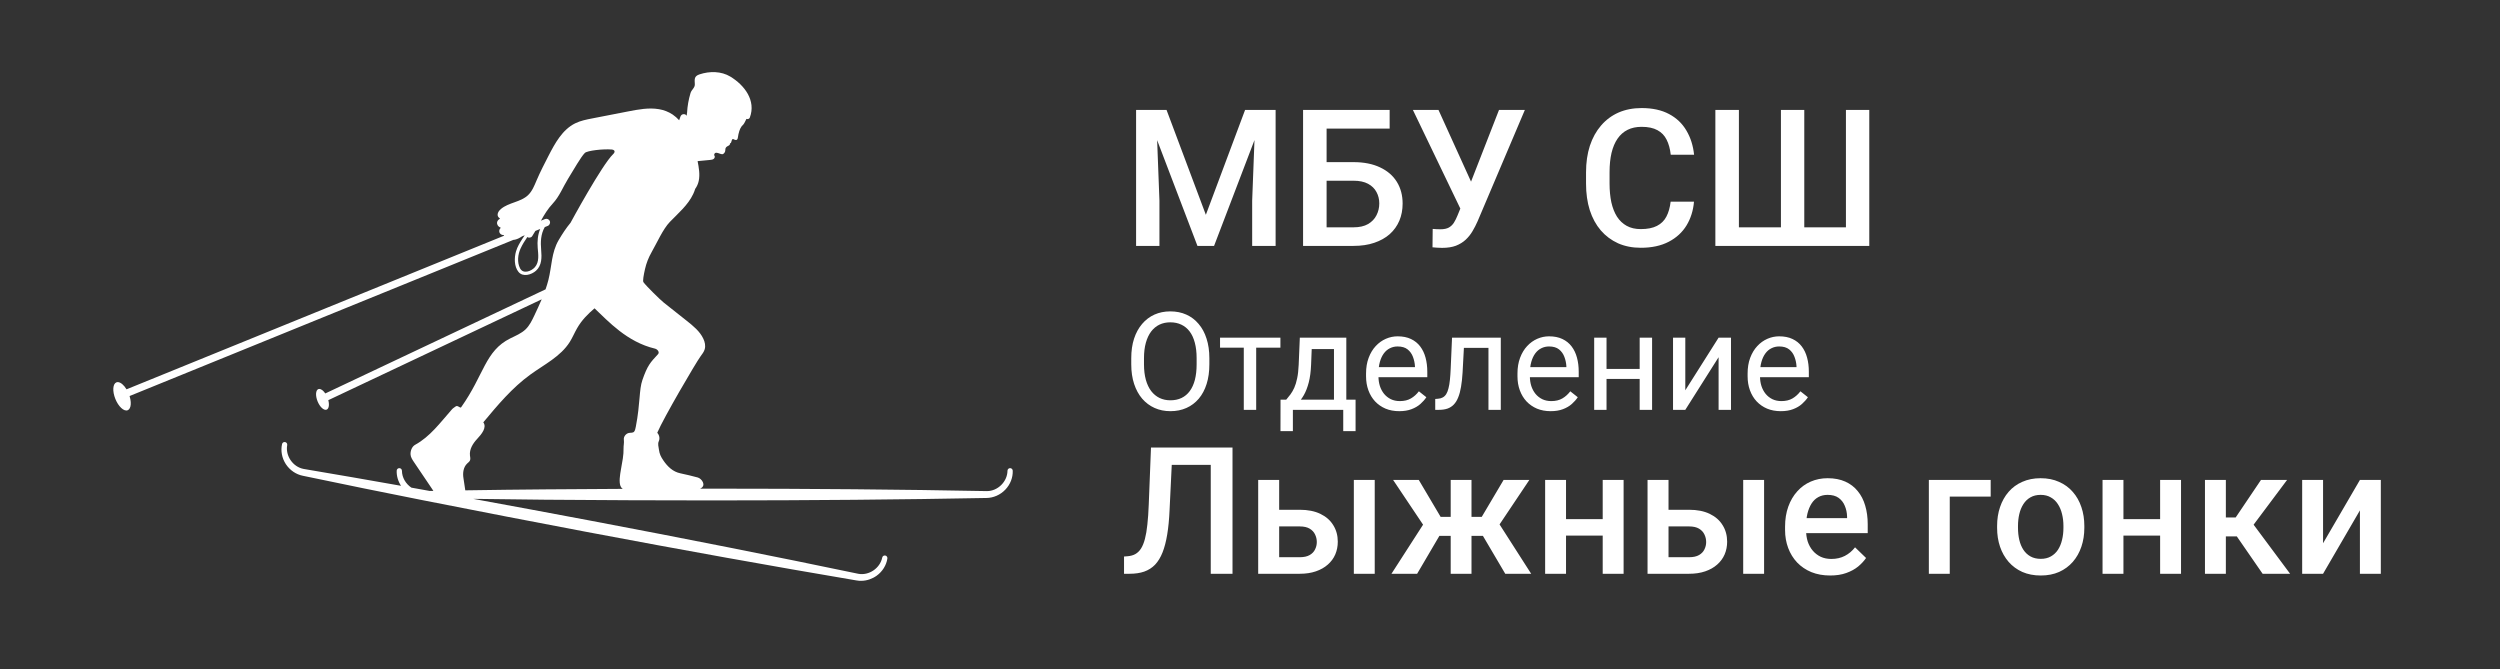 <svg width="183" height="49" viewBox="0 0 183 49" fill="none" xmlns="http://www.w3.org/2000/svg">
<rect x="0" y="0" width="183" height="49" fill="#333333" stroke="none"/>
<g clip-path="url(#clip0_6058_461)">
<path d="M89.001 32.758V34.027H84.571V32.758H89.001ZM90.22 32.758V42H88.627V32.758H90.22ZM84.253 32.758H85.834L85.612 37.347C85.582 38.02 85.525 38.612 85.44 39.124C85.356 39.637 85.242 40.075 85.098 40.438C84.954 40.802 84.772 41.101 84.552 41.334C84.332 41.562 84.067 41.731 83.758 41.841C83.454 41.947 83.096 42 82.686 42H82.279V40.737L82.527 40.718C82.751 40.701 82.944 40.648 83.105 40.559C83.269 40.466 83.409 40.331 83.523 40.153C83.638 39.971 83.733 39.736 83.809 39.448C83.885 39.16 83.945 38.809 83.987 38.395C84.033 37.98 84.067 37.495 84.088 36.941L84.253 32.758ZM93.115 37.315H95.14C95.732 37.315 96.236 37.415 96.65 37.614C97.065 37.813 97.38 38.09 97.596 38.445C97.816 38.797 97.926 39.199 97.926 39.651C97.926 39.986 97.865 40.297 97.742 40.584C97.62 40.868 97.438 41.116 97.196 41.327C96.959 41.539 96.667 41.704 96.32 41.822C95.978 41.941 95.584 42 95.14 42H92.099V35.132H93.635V40.788H95.14C95.444 40.788 95.688 40.735 95.87 40.629C96.052 40.523 96.183 40.386 96.263 40.216C96.348 40.047 96.39 39.867 96.39 39.677C96.39 39.482 96.348 39.298 96.263 39.124C96.183 38.951 96.052 38.809 95.87 38.699C95.688 38.589 95.444 38.534 95.14 38.534H93.115V37.315ZM100.63 35.132V42H99.101V35.132H100.63ZM104.718 39.226L101.976 35.132H103.855L105.455 37.836H106.794L106.597 39.226H104.718ZM105.493 39.004L103.734 42H101.855L104.344 38.134L105.493 39.004ZM107.714 35.132V42H106.191V35.132H107.714ZM111.948 35.132L109.206 39.226H107.321L107.118 37.836H108.463L110.063 35.132H111.948ZM110.184 42L108.419 39.004L109.606 38.134L112.082 42H110.184ZM117.744 38.001V39.207H114.189V38.001H117.744ZM114.633 35.132V42H113.104V35.132H114.633ZM118.848 35.132V42H117.318V35.132H118.848ZM121.616 37.315H123.641C124.233 37.315 124.737 37.415 125.151 37.614C125.566 37.813 125.881 38.09 126.097 38.445C126.317 38.797 126.427 39.199 126.427 39.651C126.427 39.986 126.366 40.297 126.243 40.584C126.12 40.868 125.938 41.116 125.697 41.327C125.46 41.539 125.168 41.704 124.821 41.822C124.479 41.941 124.085 42 123.641 42H120.6V35.132H122.136V40.788H123.641C123.945 40.788 124.189 40.735 124.371 40.629C124.553 40.523 124.684 40.386 124.764 40.216C124.849 40.047 124.891 39.867 124.891 39.677C124.891 39.482 124.849 39.298 124.764 39.124C124.684 38.951 124.553 38.809 124.371 38.699C124.189 38.589 123.945 38.534 123.641 38.534H121.616V37.315ZM129.131 35.132V42H127.602V35.132H129.131ZM133.968 42.127C133.46 42.127 133.001 42.044 132.591 41.879C132.185 41.71 131.838 41.475 131.55 41.175C131.266 40.874 131.048 40.521 130.896 40.115C130.744 39.709 130.667 39.27 130.667 38.801V38.547C130.667 38.009 130.746 37.523 130.902 37.087C131.059 36.651 131.277 36.279 131.556 35.97C131.835 35.657 132.166 35.417 132.546 35.252C132.927 35.087 133.34 35.005 133.784 35.005C134.275 35.005 134.705 35.087 135.073 35.252C135.441 35.417 135.746 35.65 135.987 35.951C136.232 36.247 136.414 36.6 136.533 37.011C136.655 37.421 136.717 37.874 136.717 38.369V39.023H131.41V37.925H135.206V37.804C135.198 37.529 135.143 37.271 135.041 37.03C134.944 36.789 134.793 36.594 134.59 36.446C134.387 36.298 134.116 36.224 133.778 36.224C133.524 36.224 133.298 36.279 133.099 36.389C132.904 36.495 132.741 36.649 132.61 36.852C132.479 37.055 132.377 37.301 132.305 37.588C132.237 37.872 132.204 38.191 132.204 38.547V38.801C132.204 39.101 132.244 39.38 132.324 39.639C132.409 39.893 132.532 40.115 132.692 40.305C132.853 40.496 133.048 40.646 133.276 40.756C133.505 40.862 133.765 40.915 134.057 40.915C134.425 40.915 134.753 40.84 135.041 40.692C135.329 40.544 135.578 40.335 135.79 40.064L136.596 40.845C136.448 41.06 136.256 41.268 136.019 41.467C135.782 41.661 135.492 41.82 135.149 41.943C134.81 42.066 134.417 42.127 133.968 42.127ZM145.718 35.132V36.351H142.722V42H141.192V35.132H145.718ZM146.188 38.642V38.496C146.188 38.001 146.259 37.542 146.403 37.119C146.547 36.691 146.755 36.321 147.025 36.008C147.3 35.69 147.635 35.445 148.028 35.272C148.426 35.094 148.875 35.005 149.374 35.005C149.878 35.005 150.326 35.094 150.72 35.272C151.118 35.445 151.454 35.69 151.729 36.008C152.004 36.321 152.214 36.691 152.357 37.119C152.501 37.542 152.573 38.001 152.573 38.496V38.642C152.573 39.137 152.501 39.596 152.357 40.02C152.214 40.443 152.004 40.813 151.729 41.13C151.454 41.444 151.12 41.689 150.726 41.867C150.333 42.04 149.886 42.127 149.387 42.127C148.883 42.127 148.432 42.04 148.035 41.867C147.641 41.689 147.307 41.444 147.032 41.13C146.757 40.813 146.547 40.443 146.403 40.02C146.259 39.596 146.188 39.137 146.188 38.642ZM147.717 38.496V38.642C147.717 38.951 147.749 39.243 147.812 39.518C147.876 39.793 147.975 40.034 148.111 40.242C148.246 40.449 148.42 40.612 148.631 40.73C148.843 40.849 149.095 40.908 149.387 40.908C149.67 40.908 149.916 40.849 150.123 40.73C150.335 40.612 150.508 40.449 150.644 40.242C150.779 40.034 150.878 39.793 150.942 39.518C151.01 39.243 151.043 38.951 151.043 38.642V38.496C151.043 38.191 151.01 37.904 150.942 37.633C150.878 37.358 150.777 37.114 150.637 36.903C150.502 36.691 150.328 36.526 150.117 36.408C149.909 36.285 149.662 36.224 149.374 36.224C149.086 36.224 148.837 36.285 148.625 36.408C148.418 36.526 148.246 36.691 148.111 36.903C147.975 37.114 147.876 37.358 147.812 37.633C147.749 37.904 147.717 38.191 147.717 38.496ZM158.546 38.001V39.207H154.992V38.001H158.546ZM155.436 35.132V42H153.906V35.132H155.436ZM159.651 35.132V42H158.121V35.132H159.651ZM162.933 35.132V42H161.403V35.132H162.933ZM167.414 35.132L164.323 39.264H162.577L162.374 37.88H163.65L165.503 35.132H167.414ZM165.624 42L163.555 39.004L164.761 38.134L167.636 42H165.624ZM170.048 39.766L172.746 35.132H174.276V42H172.746V37.36L170.048 42H168.519V35.132H170.048V39.766Z" fill="white"/>
<path d="M88.525 26.221V26.67C88.525 27.204 88.459 27.682 88.325 28.105C88.192 28.529 88 28.888 87.749 29.185C87.498 29.481 87.197 29.707 86.846 29.863C86.497 30.02 86.107 30.098 85.674 30.098C85.254 30.098 84.868 30.02 84.517 29.863C84.168 29.707 83.866 29.481 83.608 29.185C83.355 28.888 83.158 28.529 83.018 28.105C82.878 27.682 82.808 27.204 82.808 26.67V26.221C82.808 25.687 82.876 25.21 83.013 24.79C83.153 24.367 83.35 24.007 83.603 23.711C83.857 23.412 84.159 23.184 84.507 23.027C84.858 22.871 85.244 22.793 85.664 22.793C86.097 22.793 86.488 22.871 86.836 23.027C87.188 23.184 87.489 23.412 87.739 23.711C87.993 24.007 88.187 24.367 88.32 24.79C88.457 25.21 88.525 25.687 88.525 26.221ZM87.593 26.67V26.211C87.593 25.788 87.549 25.413 87.461 25.088C87.376 24.762 87.251 24.489 87.085 24.268C86.919 24.046 86.716 23.879 86.475 23.765C86.237 23.651 85.967 23.594 85.664 23.594C85.371 23.594 85.106 23.651 84.868 23.765C84.634 23.879 84.432 24.046 84.263 24.268C84.097 24.489 83.968 24.762 83.877 25.088C83.786 25.413 83.74 25.788 83.74 26.211V26.67C83.74 27.096 83.786 27.474 83.877 27.803C83.968 28.128 84.098 28.403 84.268 28.628C84.44 28.849 84.644 29.017 84.878 29.131C85.116 29.245 85.381 29.302 85.674 29.302C85.98 29.302 86.252 29.245 86.489 29.131C86.727 29.017 86.927 28.849 87.09 28.628C87.256 28.403 87.381 28.128 87.466 27.803C87.55 27.474 87.593 27.096 87.593 26.67ZM91.953 24.717V30H91.045V24.717H91.953ZM93.726 24.717V25.449H89.307V24.717H93.726ZM95.147 24.717H96.05L95.972 26.694C95.952 27.196 95.895 27.629 95.801 27.993C95.706 28.358 95.586 28.669 95.439 28.926C95.293 29.18 95.129 29.393 94.946 29.565C94.767 29.738 94.582 29.883 94.39 30H93.94L93.965 29.263L94.15 29.258C94.258 29.131 94.362 29.001 94.463 28.867C94.564 28.73 94.657 28.569 94.741 28.384C94.826 28.195 94.896 27.965 94.951 27.695C95.01 27.422 95.047 27.088 95.064 26.694L95.147 24.717ZM95.371 24.717H98.55V30H97.647V25.552H95.371V24.717ZM93.735 29.258H99.228V31.558H98.325V30H94.639V31.558H93.731L93.735 29.258ZM102.422 30.098C102.054 30.098 101.72 30.036 101.421 29.912C101.125 29.785 100.869 29.608 100.654 29.38C100.443 29.152 100.28 28.882 100.166 28.569C100.052 28.257 99.995 27.915 99.995 27.544V27.339C99.995 26.909 100.059 26.527 100.186 26.191C100.312 25.853 100.485 25.566 100.703 25.332C100.921 25.098 101.169 24.92 101.445 24.8C101.722 24.679 102.008 24.619 102.305 24.619C102.682 24.619 103.008 24.684 103.281 24.814C103.558 24.945 103.784 25.127 103.96 25.361C104.136 25.592 104.266 25.866 104.351 26.182C104.435 26.494 104.478 26.836 104.478 27.207V27.612H100.532V26.875H103.574V26.807C103.561 26.572 103.512 26.344 103.428 26.123C103.346 25.902 103.216 25.719 103.037 25.576C102.858 25.433 102.614 25.361 102.305 25.361C102.1 25.361 101.911 25.405 101.738 25.493C101.566 25.578 101.418 25.705 101.294 25.874C101.17 26.043 101.074 26.25 101.006 26.494C100.938 26.738 100.903 27.02 100.903 27.339V27.544C100.903 27.795 100.938 28.031 101.006 28.252C101.077 28.47 101.18 28.662 101.313 28.828C101.45 28.994 101.615 29.124 101.807 29.219C102.002 29.313 102.223 29.36 102.471 29.36C102.79 29.36 103.06 29.295 103.281 29.165C103.503 29.035 103.696 28.861 103.862 28.643L104.409 29.077C104.295 29.25 104.15 29.414 103.975 29.57C103.799 29.727 103.582 29.854 103.325 29.951C103.071 30.049 102.77 30.098 102.422 30.098ZM109.062 24.717V25.464H106.509V24.717H109.062ZM109.858 24.717V30H108.955V24.717H109.858ZM106.289 24.717H107.197L107.061 27.266C107.038 27.66 107 28.008 106.948 28.311C106.899 28.61 106.831 28.867 106.743 29.082C106.659 29.297 106.551 29.473 106.421 29.609C106.294 29.743 106.141 29.842 105.962 29.907C105.783 29.969 105.576 30 105.342 30H105.059V29.204L105.254 29.189C105.394 29.18 105.513 29.147 105.61 29.092C105.711 29.037 105.796 28.955 105.864 28.848C105.933 28.737 105.988 28.595 106.03 28.423C106.076 28.25 106.11 28.045 106.133 27.808C106.159 27.57 106.178 27.293 106.191 26.977L106.289 24.717ZM113.506 30.098C113.138 30.098 112.804 30.036 112.505 29.912C112.209 29.785 111.953 29.608 111.738 29.38C111.527 29.152 111.364 28.882 111.25 28.569C111.136 28.257 111.079 27.915 111.079 27.544V27.339C111.079 26.909 111.143 26.527 111.27 26.191C111.396 25.853 111.569 25.566 111.787 25.332C112.005 25.098 112.253 24.92 112.529 24.8C112.806 24.679 113.092 24.619 113.389 24.619C113.766 24.619 114.092 24.684 114.365 24.814C114.642 24.945 114.868 25.127 115.044 25.361C115.22 25.592 115.35 25.866 115.435 26.182C115.519 26.494 115.562 26.836 115.562 27.207V27.612H111.616V26.875H114.658V26.807C114.645 26.572 114.596 26.344 114.512 26.123C114.43 25.902 114.3 25.719 114.121 25.576C113.942 25.433 113.698 25.361 113.389 25.361C113.184 25.361 112.995 25.405 112.822 25.493C112.65 25.578 112.502 25.705 112.378 25.874C112.254 26.043 112.158 26.25 112.09 26.494C112.021 26.738 111.987 27.02 111.987 27.339V27.544C111.987 27.795 112.021 28.031 112.09 28.252C112.161 28.47 112.264 28.662 112.397 28.828C112.534 28.994 112.699 29.124 112.891 29.219C113.086 29.313 113.307 29.36 113.555 29.36C113.874 29.36 114.144 29.295 114.365 29.165C114.587 29.035 114.78 28.861 114.946 28.643L115.493 29.077C115.379 29.25 115.234 29.414 115.059 29.57C114.883 29.727 114.666 29.854 114.409 29.951C114.155 30.049 113.854 30.098 113.506 30.098ZM120.2 27.007V27.739H117.407V27.007H120.2ZM117.598 24.717V30H116.694V24.717H117.598ZM120.933 24.717V30H120.024V24.717H120.933ZM123.364 28.569L125.801 24.717H126.709V30H125.801V26.148L123.364 30H122.466V24.717H123.364V28.569ZM130.352 30.098C129.984 30.098 129.65 30.036 129.351 29.912C129.054 29.785 128.799 29.608 128.584 29.38C128.372 29.152 128.21 28.882 128.096 28.569C127.982 28.257 127.925 27.915 127.925 27.544V27.339C127.925 26.909 127.988 26.527 128.115 26.191C128.242 25.853 128.415 25.566 128.633 25.332C128.851 25.098 129.098 24.92 129.375 24.8C129.652 24.679 129.938 24.619 130.234 24.619C130.612 24.619 130.938 24.684 131.211 24.814C131.488 24.945 131.714 25.127 131.89 25.361C132.065 25.592 132.196 25.866 132.28 26.182C132.365 26.494 132.407 26.836 132.407 27.207V27.612H128.462V26.875H131.504V26.807C131.491 26.572 131.442 26.344 131.357 26.123C131.276 25.902 131.146 25.719 130.967 25.576C130.788 25.433 130.544 25.361 130.234 25.361C130.029 25.361 129.84 25.405 129.668 25.493C129.495 25.578 129.347 25.705 129.224 25.874C129.1 26.043 129.004 26.25 128.936 26.494C128.867 26.738 128.833 27.02 128.833 27.339V27.544C128.833 27.795 128.867 28.031 128.936 28.252C129.007 28.47 129.11 28.662 129.243 28.828C129.38 28.994 129.544 29.124 129.736 29.219C129.932 29.313 130.153 29.36 130.4 29.36C130.719 29.36 130.99 29.295 131.211 29.165C131.432 29.035 131.626 28.861 131.792 28.643L132.339 29.077C132.225 29.25 132.08 29.414 131.904 29.57C131.729 29.727 131.512 29.854 131.255 29.951C131.001 30.049 130.7 30.098 130.352 30.098Z" fill="white"/>
<path d="M83.859 8.047H85.391L88.269 15.724L91.14 8.047H92.671L88.87 18H87.653L83.859 8.047ZM83.162 8.047H84.618L84.871 14.691V18H83.162V8.047ZM91.912 8.047H93.375V18H91.659V14.691L91.912 8.047ZM101.722 8.047V9.414H97.094V18H95.385V8.047H101.722ZM96.574 11.868H99.076C99.833 11.868 100.48 11.996 101.018 12.251C101.555 12.502 101.965 12.855 102.248 13.31C102.531 13.766 102.672 14.297 102.672 14.903C102.672 15.359 102.592 15.776 102.433 16.154C102.273 16.533 102.038 16.861 101.729 17.139C101.419 17.412 101.04 17.624 100.594 17.774C100.152 17.925 99.646 18 99.076 18H95.385V8.047H97.107V16.64H99.076C99.509 16.64 99.865 16.56 100.143 16.4C100.421 16.236 100.626 16.022 100.758 15.758C100.895 15.493 100.963 15.204 100.963 14.89C100.963 14.584 100.895 14.306 100.758 14.056C100.626 13.805 100.421 13.604 100.143 13.454C99.865 13.304 99.509 13.229 99.076 13.229H96.574V11.868ZM107.197 14.534L109.727 8.047H111.62L108.161 16.195C108.052 16.446 107.926 16.69 107.785 16.927C107.648 17.159 107.482 17.366 107.286 17.549C107.09 17.731 106.853 17.877 106.575 17.986C106.297 18.091 105.96 18.144 105.563 18.144C105.459 18.144 105.331 18.139 105.181 18.13C105.035 18.121 104.928 18.112 104.859 18.102L104.873 16.756C104.928 16.765 105.019 16.772 105.146 16.776C105.279 16.781 105.374 16.783 105.434 16.783C105.698 16.783 105.908 16.74 106.062 16.653C106.217 16.562 106.34 16.441 106.432 16.291C106.527 16.136 106.612 15.967 106.685 15.785L107.197 14.534ZM105.297 8.047L107.799 13.557L108.291 15.348L106.958 15.396L103.424 8.047H105.297ZM122.291 14.76H124C123.945 15.412 123.763 15.992 123.453 16.503C123.143 17.009 122.708 17.408 122.147 17.699C121.587 17.991 120.906 18.137 120.104 18.137C119.488 18.137 118.935 18.027 118.442 17.809C117.95 17.585 117.529 17.271 117.178 16.865C116.827 16.455 116.558 15.961 116.371 15.382C116.189 14.803 116.098 14.156 116.098 13.44V12.613C116.098 11.898 116.191 11.251 116.378 10.672C116.569 10.093 116.843 9.599 117.198 9.188C117.554 8.774 117.98 8.457 118.477 8.238C118.978 8.02 119.541 7.91 120.165 7.91C120.958 7.91 121.628 8.056 122.175 8.348C122.722 8.639 123.146 9.043 123.446 9.558C123.752 10.073 123.938 10.663 124.007 11.328H122.298C122.252 10.9 122.152 10.533 121.997 10.227C121.847 9.922 121.623 9.69 121.327 9.53C121.031 9.366 120.644 9.284 120.165 9.284C119.773 9.284 119.431 9.357 119.14 9.503C118.848 9.649 118.604 9.863 118.408 10.146C118.212 10.428 118.064 10.777 117.964 11.191C117.868 11.602 117.82 12.071 117.82 12.6V13.44C117.82 13.942 117.864 14.398 117.95 14.808C118.041 15.213 118.178 15.562 118.36 15.854C118.547 16.145 118.784 16.371 119.071 16.53C119.358 16.69 119.702 16.77 120.104 16.77C120.591 16.77 120.985 16.692 121.286 16.537C121.591 16.382 121.822 16.157 121.977 15.86C122.136 15.56 122.241 15.193 122.291 14.76ZM125.565 8.047H127.288V16.64H130.364V8.047H132.073V16.64H135.122V8.047H136.831V18H125.565V8.047Z" fill="white"/>
<mask id="mask0_6058_461" style="mask-type:luminance" maskUnits="userSpaceOnUse" x="7" y="2" width="69" height="41">
<path d="M75.609 3H7.002V43H75.609V3Z" fill="white"/>
</mask>
<g mask="url(#mask0_6058_461)">
<path d="M38.108 18.187C37.907 18.625 37.84 19.199 38.069 19.642C38.298 20.085 38.893 19.855 39.153 19.559C39.493 19.172 39.398 18.61 39.36 18.142C39.322 17.671 39.362 17.193 39.542 16.76L39.189 16.904C39.117 17.031 39.041 17.158 38.959 17.283C38.877 17.41 38.708 17.429 38.599 17.353C38.413 17.62 38.241 17.898 38.108 18.187ZM43.519 22.569C43.032 22.985 42.582 23.435 42.241 24.031C42.053 24.358 41.909 24.71 41.709 25.029C41.038 26.099 39.834 26.683 38.813 27.425C37.488 28.386 36.426 29.657 35.378 30.914C35.657 31.295 35.249 31.784 34.927 32.129C34.617 32.461 34.35 32.887 34.401 33.338C34.415 33.462 34.452 33.592 34.402 33.706C34.361 33.8 34.27 33.86 34.196 33.931C33.916 34.196 33.861 34.627 33.926 35.007C33.963 35.225 34.008 35.57 34.059 35.893C36.071 35.861 38.077 35.837 39.909 35.822C41.828 35.806 43.721 35.794 45.582 35.785C45.508 35.733 45.449 35.659 45.418 35.575C45.195 34.974 45.678 33.764 45.644 32.817C45.637 32.607 45.696 32.446 45.665 32.17C45.642 31.961 45.816 31.743 46.021 31.695C46.156 31.663 46.321 31.702 46.415 31.6C46.489 31.52 46.522 31.335 46.543 31.228C46.875 29.518 46.77 28.543 47.025 27.813C47.401 26.738 47.601 26.538 48.169 25.924C48.3 25.783 48.13 25.563 47.943 25.519C45.898 25.036 44.521 23.513 43.519 22.569ZM8.626 27.971C8.833 27.976 9.074 28.188 9.262 28.498L36.901 17.253C36.895 17.242 36.888 17.231 36.883 17.22C36.878 17.21 36.869 17.205 36.858 17.206C36.732 17.215 36.602 17.132 36.559 17.012C36.52 16.904 36.556 16.774 36.64 16.696C36.654 16.682 36.648 16.658 36.629 16.652C36.477 16.606 36.365 16.443 36.385 16.284C36.4 16.172 36.478 16.075 36.58 16.025C36.599 16.015 36.599 15.989 36.58 15.978C36.493 15.929 36.427 15.829 36.425 15.726C36.422 15.554 36.542 15.404 36.674 15.293C37.243 14.817 38.106 14.8 38.647 14.291C38.956 14 39.114 13.589 39.281 13.198C39.541 12.591 39.843 12.004 40.145 11.417C40.626 10.483 41.166 9.488 42.109 9.025C42.498 8.834 42.929 8.75 43.355 8.667C44.23 8.497 45.105 8.327 45.979 8.156C46.726 8.011 47.493 7.865 48.243 7.993C48.598 8.054 48.944 8.186 49.243 8.388C49.416 8.505 49.571 8.646 49.714 8.802L49.812 8.526C49.882 8.33 50.145 8.295 50.263 8.466L50.269 8.474C50.26 8.394 50.291 8.316 50.295 8.233C50.318 7.774 50.405 7.279 50.547 6.81C50.623 6.558 50.873 6.432 50.861 6.166C50.844 5.802 50.799 5.58 51.2 5.445C51.945 5.196 52.801 5.206 53.463 5.608C54.494 6.233 55.356 7.356 54.888 8.603C54.856 8.687 54.766 8.733 54.679 8.712C54.665 8.709 54.652 8.707 54.639 8.704C54.605 8.776 54.571 8.848 54.532 8.918C54.499 8.979 54.466 9.05 54.421 9.103C54.381 9.152 54.329 9.191 54.29 9.242C54.211 9.347 54.159 9.468 54.117 9.592C54.07 9.734 54.03 9.92 54.012 10.069C53.979 10.34 53.786 10.238 53.681 10.184C53.648 10.167 53.606 10.182 53.589 10.216C53.514 10.362 53.557 10.458 53.435 10.499C53.464 10.72 53.084 10.642 53.093 10.97C53.097 11.096 53.043 11.195 52.941 11.267C52.77 11.387 52.324 10.948 52.272 11.362C52.353 11.42 52.331 11.557 52.254 11.622C52.178 11.686 52.072 11.699 51.972 11.708C51.67 11.737 51.368 11.766 51.065 11.795C51.156 12.273 51.247 12.766 51.147 13.242C51.104 13.449 51.015 13.653 50.889 13.824C50.849 13.952 50.801 14.077 50.744 14.199C50.364 15.01 49.652 15.604 49.03 16.248C48.531 16.765 48.084 17.782 47.693 18.467C47.475 18.85 47.312 19.262 47.215 19.692C47.119 20.115 47.036 20.567 47.099 20.655C47.286 20.921 48.327 21.943 48.581 22.145C49.145 22.592 49.709 23.038 50.272 23.485C50.742 23.858 51.229 24.251 51.484 24.794C51.597 25.035 51.66 25.312 51.584 25.567C51.528 25.757 51.402 25.916 51.285 26.076C50.919 26.577 48.561 30.615 48.121 31.657C48.115 31.67 48.112 31.682 48.121 31.692C48.268 31.859 48.313 32.098 48.221 32.303C48.136 32.492 48.204 32.704 48.233 32.911C48.278 33.238 48.372 33.429 48.557 33.702C48.868 34.16 49.259 34.533 49.801 34.646C50.156 34.719 50.727 34.856 51.076 34.952C51.363 35.031 51.725 35.528 51.282 35.753C51.268 35.76 51.252 35.764 51.236 35.77C51.534 35.77 51.833 35.769 52.128 35.769C59.29 35.769 66.043 35.829 72.203 35.948C72.218 35.949 72.232 35.949 72.247 35.949C73.039 35.949 73.74 35.252 73.748 34.458C73.749 34.354 73.833 34.27 73.937 34.268H73.94C74.043 34.268 74.127 34.349 74.132 34.452C74.151 34.956 73.954 35.462 73.591 35.841C73.222 36.227 72.713 36.45 72.2 36.452C66.043 36.571 59.29 36.631 52.13 36.631C48.251 36.631 44.139 36.614 39.909 36.579C38.24 36.565 36.458 36.544 34.637 36.516C37.544 37.048 40.377 37.574 43.091 38.087C50.128 39.418 56.752 40.731 62.783 41.992C62.797 41.995 62.812 41.998 62.827 42.001C63.605 42.148 64.423 41.594 64.578 40.815C64.598 40.713 64.696 40.645 64.799 40.663C64.8 40.663 64.801 40.663 64.802 40.664C64.903 40.683 64.971 40.779 64.956 40.881C64.882 41.379 64.594 41.84 64.167 42.145C63.839 42.379 63.451 42.508 63.063 42.516C63.003 42.518 62.943 42.517 62.883 42.512C62.817 42.507 62.751 42.499 62.687 42.487C56.614 41.46 49.968 40.265 42.933 38.935C39.121 38.214 35.084 37.433 30.934 36.613C28.209 36.075 25.179 35.458 22.176 34.828C21.67 34.73 21.213 34.418 20.922 33.973C20.636 33.534 20.535 32.999 20.647 32.505C20.669 32.404 20.768 32.339 20.869 32.358C20.87 32.359 20.871 32.359 20.872 32.359C20.975 32.38 21.042 32.479 21.023 32.582C20.88 33.363 21.44 34.178 22.221 34.325C22.235 34.328 22.25 34.33 22.267 34.333C24.614 34.729 27.073 35.155 29.356 35.561C29.138 35.23 29.024 34.841 29.038 34.453C29.041 34.35 29.126 34.268 29.229 34.268H29.232C29.337 34.27 29.421 34.354 29.422 34.459C29.425 34.961 29.707 35.424 30.115 35.696C30.439 35.755 30.76 35.812 31.075 35.869C31.204 35.892 31.332 35.916 31.46 35.939C31.547 35.937 31.634 35.936 31.722 35.934C31.685 35.875 31.651 35.822 31.621 35.778C31.177 35.121 30.734 34.463 30.29 33.806C30.177 33.638 30.059 33.458 30.051 33.255C30.041 32.992 30.155 32.688 30.385 32.561C31.485 31.955 32.183 30.987 33.093 29.953C33.159 29.878 33.27 29.818 33.348 29.755C33.505 29.628 33.683 29.914 33.756 29.811C35.447 27.425 35.499 25.691 37.354 24.77C37.743 24.576 38.158 24.41 38.472 24.11C38.766 23.828 38.945 23.451 39.119 23.083C39.302 22.696 39.484 22.306 39.651 21.911L24.032 29.292C24.137 29.692 24.052 30.005 23.832 29.999C23.604 29.994 23.318 29.647 23.193 29.225C23.069 28.802 23.152 28.465 23.38 28.47C23.519 28.474 23.679 28.604 23.811 28.8L39.935 21.18C40.013 20.954 40.084 20.725 40.143 20.492C40.396 19.496 40.358 18.485 40.897 17.571C41.167 17.114 41.433 16.705 41.764 16.305C41.784 16.266 44.058 12.071 44.887 11.277C45.056 11.115 45.006 10.964 44.773 10.944C44.16 10.891 42.985 11.022 42.809 11.197C42.523 11.483 41.985 12.434 41.587 13.079C41.214 13.683 40.953 14.372 40.469 14.891C40.093 15.294 39.836 15.723 39.598 16.155L39.893 16.035C40.031 15.979 40.188 16.045 40.245 16.183C40.301 16.321 40.234 16.479 40.096 16.535L39.878 16.623C39.58 17.138 39.562 17.716 39.613 18.296C39.66 18.832 39.672 19.425 39.237 19.816C38.907 20.111 38.281 20.304 37.954 19.904C37.631 19.509 37.637 18.865 37.773 18.399C37.87 18.067 38.052 17.767 38.238 17.477C38.294 17.391 38.351 17.306 38.409 17.221L38.211 17.302C38.052 17.41 37.885 17.501 37.698 17.543C37.658 17.551 37.617 17.557 37.576 17.56L9.483 28.99C9.487 29.002 9.491 29.012 9.494 29.024C9.664 29.597 9.55 30.056 9.24 30.048C8.93 30.041 8.542 29.57 8.372 28.996C8.203 28.422 8.316 27.964 8.626 27.971Z" fill="white"/>
</g>
</g>
<defs>
<clipPath id="clip0_6058_461">
<rect width="183" height="49" fill="white"/>
</clipPath>
</defs>
</svg>
